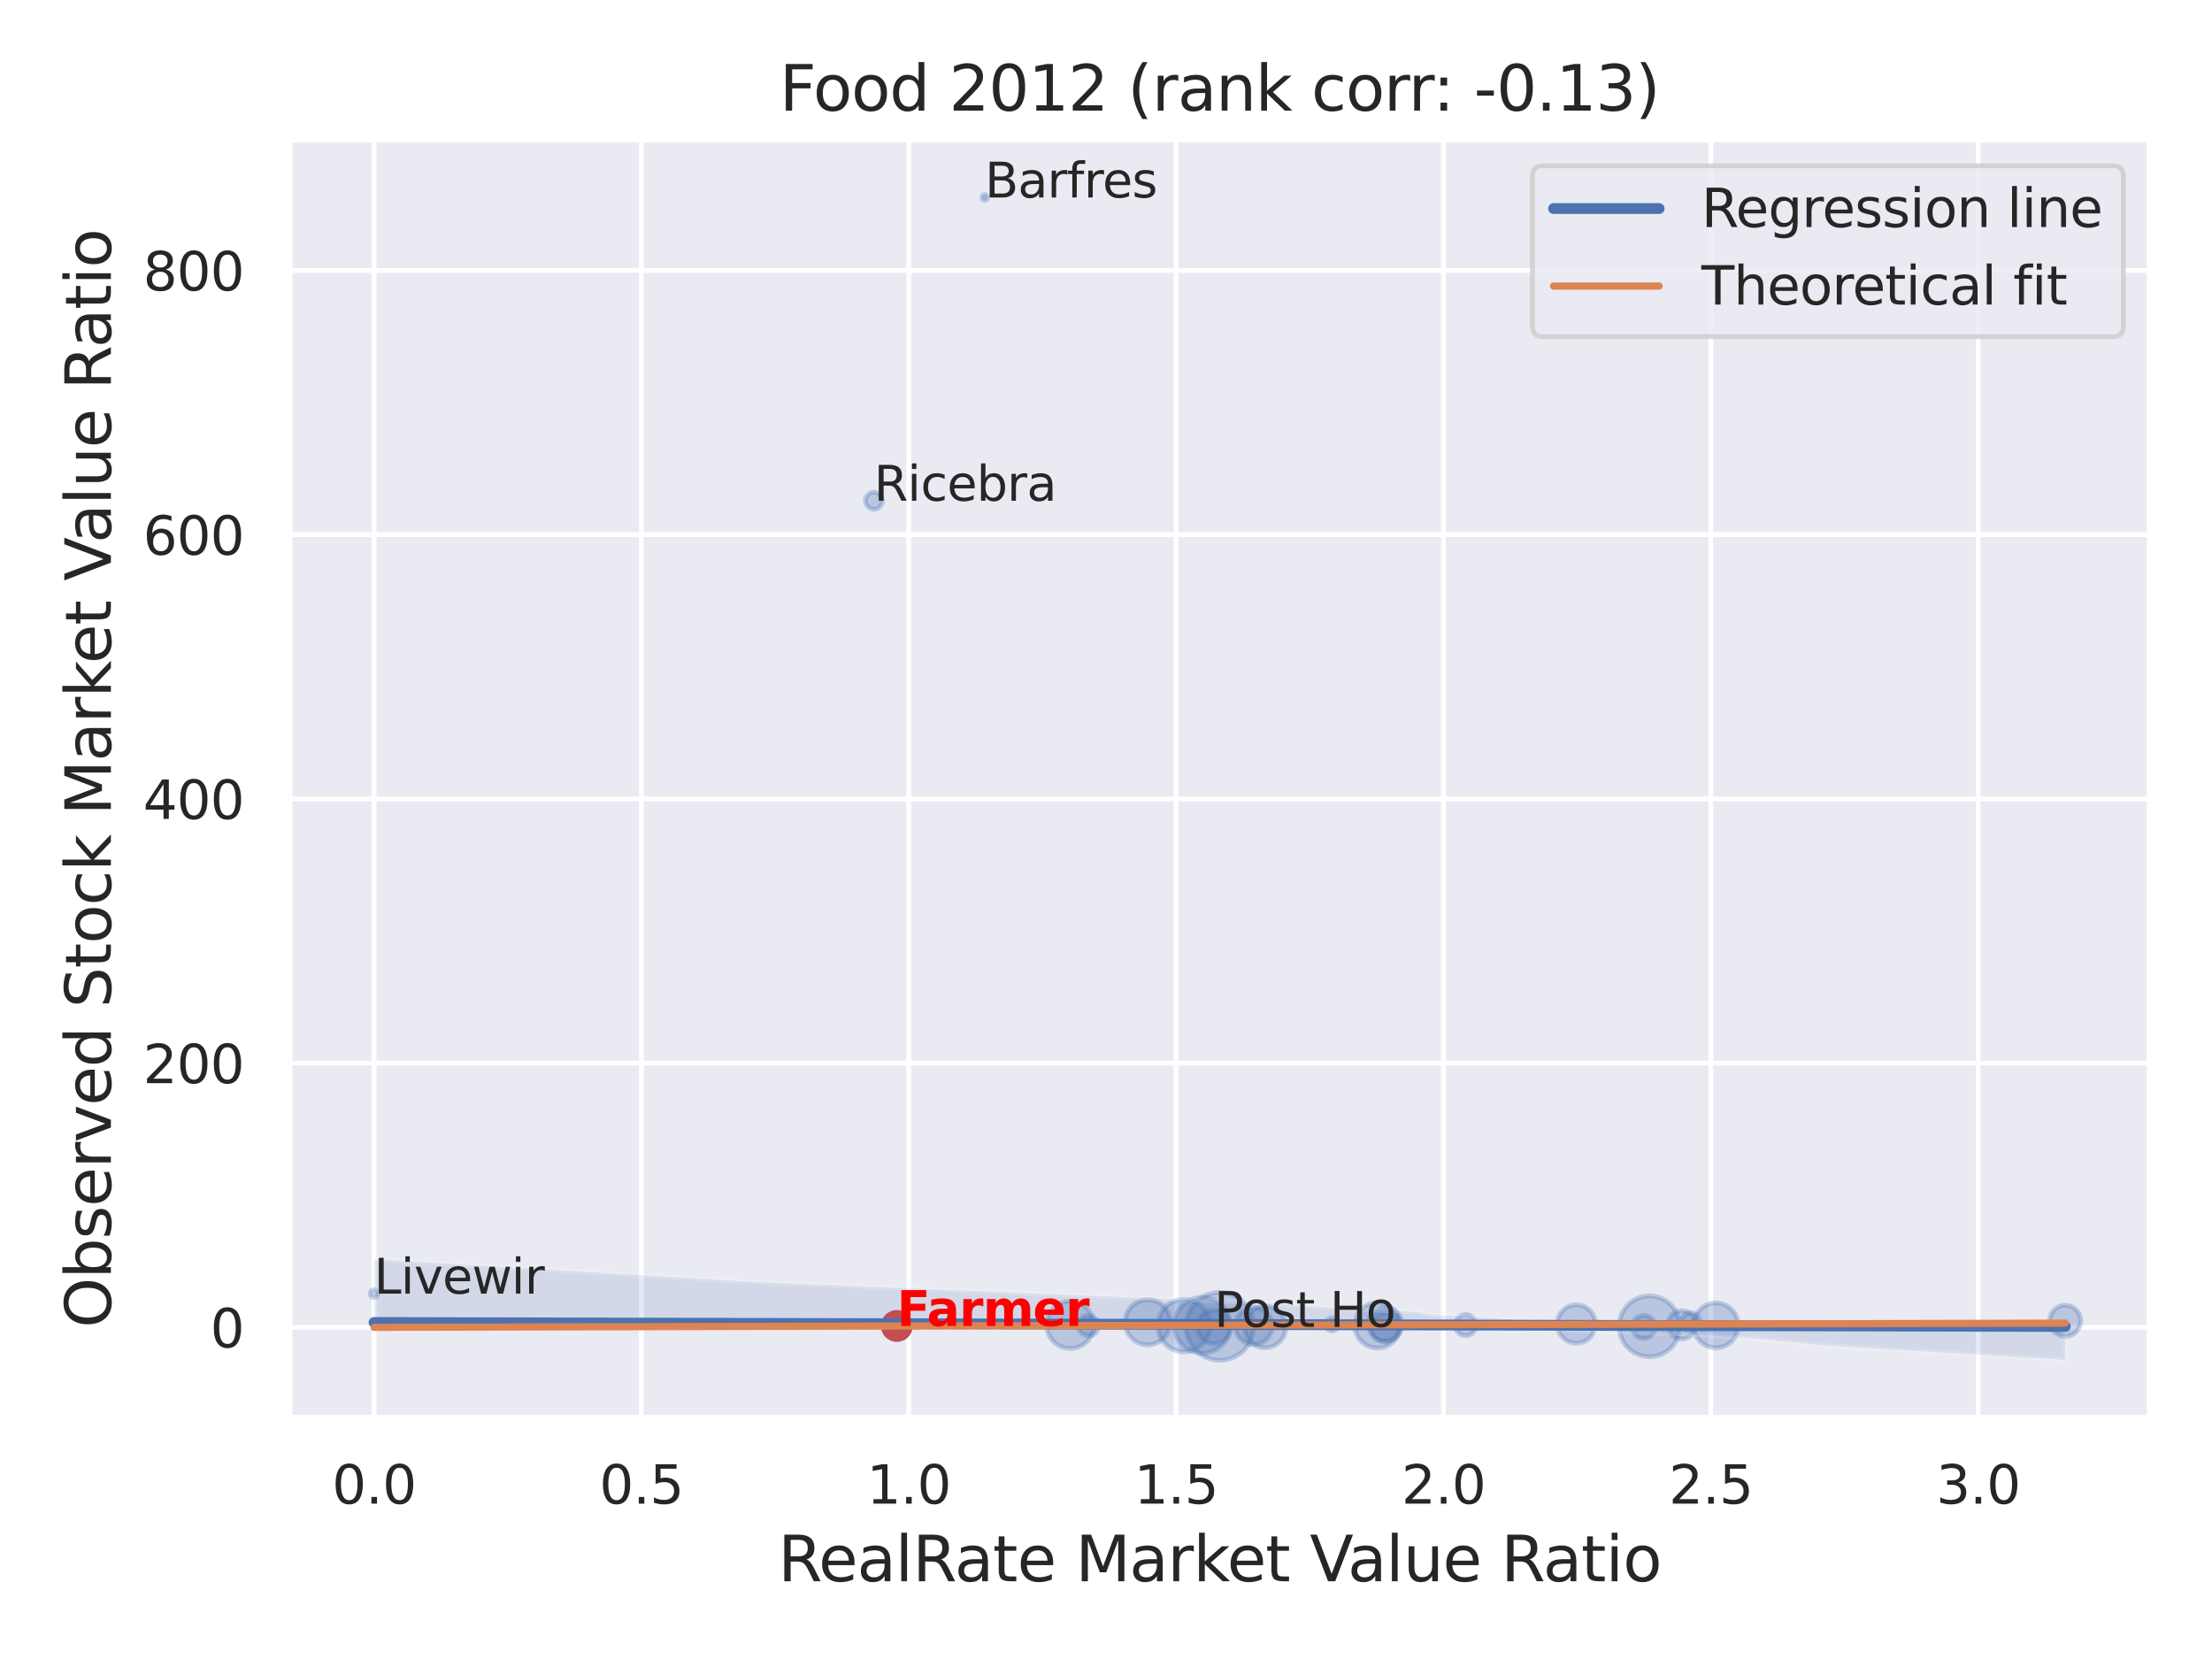 <?xml version="1.0" encoding="utf-8" standalone="no"?>
<!DOCTYPE svg PUBLIC "-//W3C//DTD SVG 1.1//EN"
  "http://www.w3.org/Graphics/SVG/1.1/DTD/svg11.dtd">
<svg xmlns:xlink="http://www.w3.org/1999/xlink" width="460.8pt" height="345.6pt" viewBox="0 0 460.8 345.6" xmlns="http://www.w3.org/2000/svg" version="1.1">
 <defs>
  <style type="text/css">*{stroke-linejoin: round; stroke-linecap: butt}</style>
 </defs>
 <g id="figure_1">
  <g id="patch_1">
   <path d="M 0 345.6 
L 460.8 345.6 
L 460.8 0 
L 0 0 
z
" style="fill: #ffffff"/>
  </g>
  <g id="axes_1">
   <g id="patch_2">
    <path d="M 60.3 295.38 
L 447.84 295.38 
L 447.84 29.04 
L 60.3 29.04 
z
" style="fill: #eaeaf2"/>
   </g>
   <g id="matplotlib.axis_1">
    <g id="xtick_1">
     <g id="line2d_1">
      <path d="M 77.915 295.38 
L 77.915 29.04 
" clip-path="url(#p5cb27daf08)" style="fill: none; stroke: #ffffff; stroke-linecap: round"/>
     </g>
     <g id="text_1">
      <!-- 0.0 -->
      <g style="fill: #262626" transform="translate(69.169 313.238) scale(0.11 -0.11)">
       <defs>
        <path id="DejaVuSans-30" d="M 2034 4250 
Q 1547 4250 1301 3770 
Q 1056 3291 1056 2328 
Q 1056 1369 1301 889 
Q 1547 409 2034 409 
Q 2525 409 2770 889 
Q 3016 1369 3016 2328 
Q 3016 3291 2770 3770 
Q 2525 4250 2034 4250 
z
M 2034 4750 
Q 2819 4750 3233 4129 
Q 3647 3509 3647 2328 
Q 3647 1150 3233 529 
Q 2819 -91 2034 -91 
Q 1250 -91 836 529 
Q 422 1150 422 2328 
Q 422 3509 836 4129 
Q 1250 4750 2034 4750 
z
" transform="scale(0.016)"/>
        <path id="DejaVuSans-2e" d="M 684 794 
L 1344 794 
L 1344 0 
L 684 0 
L 684 794 
z
" transform="scale(0.016)"/>
       </defs>
       <use xlink:href="#DejaVuSans-30"/>
       <use xlink:href="#DejaVuSans-2e" x="63.623"/>
       <use xlink:href="#DejaVuSans-30" x="95.41"/>
      </g>
     </g>
    </g>
    <g id="xtick_2">
     <g id="line2d_2">
      <path d="M 133.611 295.38 
L 133.611 29.04 
" clip-path="url(#p5cb27daf08)" style="fill: none; stroke: #ffffff; stroke-linecap: round"/>
     </g>
     <g id="text_2">
      <!-- 0.5 -->
      <g style="fill: #262626" transform="translate(124.865 313.238) scale(0.11 -0.11)">
       <defs>
        <path id="DejaVuSans-35" d="M 691 4666 
L 3169 4666 
L 3169 4134 
L 1269 4134 
L 1269 2991 
Q 1406 3038 1543 3061 
Q 1681 3084 1819 3084 
Q 2600 3084 3056 2656 
Q 3513 2228 3513 1497 
Q 3513 744 3044 326 
Q 2575 -91 1722 -91 
Q 1428 -91 1123 -41 
Q 819 9 494 109 
L 494 744 
Q 775 591 1075 516 
Q 1375 441 1709 441 
Q 2250 441 2565 725 
Q 2881 1009 2881 1497 
Q 2881 1984 2565 2268 
Q 2250 2553 1709 2553 
Q 1456 2553 1204 2497 
Q 953 2441 691 2322 
L 691 4666 
z
" transform="scale(0.016)"/>
       </defs>
       <use xlink:href="#DejaVuSans-30"/>
       <use xlink:href="#DejaVuSans-2e" x="63.623"/>
       <use xlink:href="#DejaVuSans-35" x="95.41"/>
      </g>
     </g>
    </g>
    <g id="xtick_3">
     <g id="line2d_3">
      <path d="M 189.307 295.38 
L 189.307 29.04 
" clip-path="url(#p5cb27daf08)" style="fill: none; stroke: #ffffff; stroke-linecap: round"/>
     </g>
     <g id="text_3">
      <!-- 1.0 -->
      <g style="fill: #262626" transform="translate(180.561 313.238) scale(0.11 -0.11)">
       <defs>
        <path id="DejaVuSans-31" d="M 794 531 
L 1825 531 
L 1825 4091 
L 703 3866 
L 703 4441 
L 1819 4666 
L 2450 4666 
L 2450 531 
L 3481 531 
L 3481 0 
L 794 0 
L 794 531 
z
" transform="scale(0.016)"/>
       </defs>
       <use xlink:href="#DejaVuSans-31"/>
       <use xlink:href="#DejaVuSans-2e" x="63.623"/>
       <use xlink:href="#DejaVuSans-30" x="95.41"/>
      </g>
     </g>
    </g>
    <g id="xtick_4">
     <g id="line2d_4">
      <path d="M 245.003 295.38 
L 245.003 29.04 
" clip-path="url(#p5cb27daf08)" style="fill: none; stroke: #ffffff; stroke-linecap: round"/>
     </g>
     <g id="text_4">
      <!-- 1.5 -->
      <g style="fill: #262626" transform="translate(236.257 313.238) scale(0.11 -0.11)">
       <use xlink:href="#DejaVuSans-31"/>
       <use xlink:href="#DejaVuSans-2e" x="63.623"/>
       <use xlink:href="#DejaVuSans-35" x="95.41"/>
      </g>
     </g>
    </g>
    <g id="xtick_5">
     <g id="line2d_5">
      <path d="M 300.699 295.38 
L 300.699 29.04 
" clip-path="url(#p5cb27daf08)" style="fill: none; stroke: #ffffff; stroke-linecap: round"/>
     </g>
     <g id="text_5">
      <!-- 2.0 -->
      <g style="fill: #262626" transform="translate(291.953 313.238) scale(0.11 -0.11)">
       <defs>
        <path id="DejaVuSans-32" d="M 1228 531 
L 3431 531 
L 3431 0 
L 469 0 
L 469 531 
Q 828 903 1448 1529 
Q 2069 2156 2228 2338 
Q 2531 2678 2651 2914 
Q 2772 3150 2772 3378 
Q 2772 3750 2511 3984 
Q 2250 4219 1831 4219 
Q 1534 4219 1204 4116 
Q 875 4013 500 3803 
L 500 4441 
Q 881 4594 1212 4672 
Q 1544 4750 1819 4750 
Q 2544 4750 2975 4387 
Q 3406 4025 3406 3419 
Q 3406 3131 3298 2873 
Q 3191 2616 2906 2266 
Q 2828 2175 2409 1742 
Q 1991 1309 1228 531 
z
" transform="scale(0.016)"/>
       </defs>
       <use xlink:href="#DejaVuSans-32"/>
       <use xlink:href="#DejaVuSans-2e" x="63.623"/>
       <use xlink:href="#DejaVuSans-30" x="95.41"/>
      </g>
     </g>
    </g>
    <g id="xtick_6">
     <g id="line2d_6">
      <path d="M 356.395 295.38 
L 356.395 29.04 
" clip-path="url(#p5cb27daf08)" style="fill: none; stroke: #ffffff; stroke-linecap: round"/>
     </g>
     <g id="text_6">
      <!-- 2.5 -->
      <g style="fill: #262626" transform="translate(347.649 313.238) scale(0.11 -0.11)">
       <use xlink:href="#DejaVuSans-32"/>
       <use xlink:href="#DejaVuSans-2e" x="63.623"/>
       <use xlink:href="#DejaVuSans-35" x="95.41"/>
      </g>
     </g>
    </g>
    <g id="xtick_7">
     <g id="line2d_7">
      <path d="M 412.091 295.38 
L 412.091 29.04 
" clip-path="url(#p5cb27daf08)" style="fill: none; stroke: #ffffff; stroke-linecap: round"/>
     </g>
     <g id="text_7">
      <!-- 3.0 -->
      <g style="fill: #262626" transform="translate(403.345 313.238) scale(0.11 -0.11)">
       <defs>
        <path id="DejaVuSans-33" d="M 2597 2516 
Q 3050 2419 3304 2112 
Q 3559 1806 3559 1356 
Q 3559 666 3084 287 
Q 2609 -91 1734 -91 
Q 1441 -91 1130 -33 
Q 819 25 488 141 
L 488 750 
Q 750 597 1062 519 
Q 1375 441 1716 441 
Q 2309 441 2620 675 
Q 2931 909 2931 1356 
Q 2931 1769 2642 2001 
Q 2353 2234 1838 2234 
L 1294 2234 
L 1294 2753 
L 1863 2753 
Q 2328 2753 2575 2939 
Q 2822 3125 2822 3475 
Q 2822 3834 2567 4026 
Q 2313 4219 1838 4219 
Q 1578 4219 1281 4162 
Q 984 4106 628 3988 
L 628 4550 
Q 988 4650 1302 4700 
Q 1616 4750 1894 4750 
Q 2613 4750 3031 4423 
Q 3450 4097 3450 3541 
Q 3450 3153 3228 2886 
Q 3006 2619 2597 2516 
z
" transform="scale(0.016)"/>
       </defs>
       <use xlink:href="#DejaVuSans-33"/>
       <use xlink:href="#DejaVuSans-2e" x="63.623"/>
       <use xlink:href="#DejaVuSans-30" x="95.41"/>
      </g>
     </g>
    </g>
    <g id="text_8">
     <!-- RealRate Market Value Ratio -->
     <g style="fill: #262626" transform="translate(162.084 329.404) scale(0.13 -0.13)">
      <defs>
       <path id="DejaVuSans-52" d="M 2841 2188 
Q 3044 2119 3236 1894 
Q 3428 1669 3622 1275 
L 4263 0 
L 3584 0 
L 2988 1197 
Q 2756 1666 2539 1819 
Q 2322 1972 1947 1972 
L 1259 1972 
L 1259 0 
L 628 0 
L 628 4666 
L 2053 4666 
Q 2853 4666 3247 4331 
Q 3641 3997 3641 3322 
Q 3641 2881 3436 2590 
Q 3231 2300 2841 2188 
z
M 1259 4147 
L 1259 2491 
L 2053 2491 
Q 2509 2491 2742 2702 
Q 2975 2913 2975 3322 
Q 2975 3731 2742 3939 
Q 2509 4147 2053 4147 
L 1259 4147 
z
" transform="scale(0.016)"/>
       <path id="DejaVuSans-65" d="M 3597 1894 
L 3597 1613 
L 953 1613 
Q 991 1019 1311 708 
Q 1631 397 2203 397 
Q 2534 397 2845 478 
Q 3156 559 3463 722 
L 3463 178 
Q 3153 47 2828 -22 
Q 2503 -91 2169 -91 
Q 1331 -91 842 396 
Q 353 884 353 1716 
Q 353 2575 817 3079 
Q 1281 3584 2069 3584 
Q 2775 3584 3186 3129 
Q 3597 2675 3597 1894 
z
M 3022 2063 
Q 3016 2534 2758 2815 
Q 2500 3097 2075 3097 
Q 1594 3097 1305 2825 
Q 1016 2553 972 2059 
L 3022 2063 
z
" transform="scale(0.016)"/>
       <path id="DejaVuSans-61" d="M 2194 1759 
Q 1497 1759 1228 1600 
Q 959 1441 959 1056 
Q 959 750 1161 570 
Q 1363 391 1709 391 
Q 2188 391 2477 730 
Q 2766 1069 2766 1631 
L 2766 1759 
L 2194 1759 
z
M 3341 1997 
L 3341 0 
L 2766 0 
L 2766 531 
Q 2569 213 2275 61 
Q 1981 -91 1556 -91 
Q 1019 -91 701 211 
Q 384 513 384 1019 
Q 384 1609 779 1909 
Q 1175 2209 1959 2209 
L 2766 2209 
L 2766 2266 
Q 2766 2663 2505 2880 
Q 2244 3097 1772 3097 
Q 1472 3097 1187 3025 
Q 903 2953 641 2809 
L 641 3341 
Q 956 3463 1253 3523 
Q 1550 3584 1831 3584 
Q 2591 3584 2966 3190 
Q 3341 2797 3341 1997 
z
" transform="scale(0.016)"/>
       <path id="DejaVuSans-6c" d="M 603 4863 
L 1178 4863 
L 1178 0 
L 603 0 
L 603 4863 
z
" transform="scale(0.016)"/>
       <path id="DejaVuSans-74" d="M 1172 4494 
L 1172 3500 
L 2356 3500 
L 2356 3053 
L 1172 3053 
L 1172 1153 
Q 1172 725 1289 603 
Q 1406 481 1766 481 
L 2356 481 
L 2356 0 
L 1766 0 
Q 1100 0 847 248 
Q 594 497 594 1153 
L 594 3053 
L 172 3053 
L 172 3500 
L 594 3500 
L 594 4494 
L 1172 4494 
z
" transform="scale(0.016)"/>
       <path id="DejaVuSans-20" transform="scale(0.016)"/>
       <path id="DejaVuSans-4d" d="M 628 4666 
L 1569 4666 
L 2759 1491 
L 3956 4666 
L 4897 4666 
L 4897 0 
L 4281 0 
L 4281 4097 
L 3078 897 
L 2444 897 
L 1241 4097 
L 1241 0 
L 628 0 
L 628 4666 
z
" transform="scale(0.016)"/>
       <path id="DejaVuSans-72" d="M 2631 2963 
Q 2534 3019 2420 3045 
Q 2306 3072 2169 3072 
Q 1681 3072 1420 2755 
Q 1159 2438 1159 1844 
L 1159 0 
L 581 0 
L 581 3500 
L 1159 3500 
L 1159 2956 
Q 1341 3275 1631 3429 
Q 1922 3584 2338 3584 
Q 2397 3584 2469 3576 
Q 2541 3569 2628 3553 
L 2631 2963 
z
" transform="scale(0.016)"/>
       <path id="DejaVuSans-6b" d="M 581 4863 
L 1159 4863 
L 1159 1991 
L 2875 3500 
L 3609 3500 
L 1753 1863 
L 3688 0 
L 2938 0 
L 1159 1709 
L 1159 0 
L 581 0 
L 581 4863 
z
" transform="scale(0.016)"/>
       <path id="DejaVuSans-56" d="M 1831 0 
L 50 4666 
L 709 4666 
L 2188 738 
L 3669 4666 
L 4325 4666 
L 2547 0 
L 1831 0 
z
" transform="scale(0.016)"/>
       <path id="DejaVuSans-75" d="M 544 1381 
L 544 3500 
L 1119 3500 
L 1119 1403 
Q 1119 906 1312 657 
Q 1506 409 1894 409 
Q 2359 409 2629 706 
Q 2900 1003 2900 1516 
L 2900 3500 
L 3475 3500 
L 3475 0 
L 2900 0 
L 2900 538 
Q 2691 219 2414 64 
Q 2138 -91 1772 -91 
Q 1169 -91 856 284 
Q 544 659 544 1381 
z
M 1991 3584 
L 1991 3584 
z
" transform="scale(0.016)"/>
       <path id="DejaVuSans-69" d="M 603 3500 
L 1178 3500 
L 1178 0 
L 603 0 
L 603 3500 
z
M 603 4863 
L 1178 4863 
L 1178 4134 
L 603 4134 
L 603 4863 
z
" transform="scale(0.016)"/>
       <path id="DejaVuSans-6f" d="M 1959 3097 
Q 1497 3097 1228 2736 
Q 959 2375 959 1747 
Q 959 1119 1226 758 
Q 1494 397 1959 397 
Q 2419 397 2687 759 
Q 2956 1122 2956 1747 
Q 2956 2369 2687 2733 
Q 2419 3097 1959 3097 
z
M 1959 3584 
Q 2709 3584 3137 3096 
Q 3566 2609 3566 1747 
Q 3566 888 3137 398 
Q 2709 -91 1959 -91 
Q 1206 -91 779 398 
Q 353 888 353 1747 
Q 353 2609 779 3096 
Q 1206 3584 1959 3584 
z
" transform="scale(0.016)"/>
      </defs>
      <use xlink:href="#DejaVuSans-52"/>
      <use xlink:href="#DejaVuSans-65" x="64.982"/>
      <use xlink:href="#DejaVuSans-61" x="126.506"/>
      <use xlink:href="#DejaVuSans-6c" x="187.785"/>
      <use xlink:href="#DejaVuSans-52" x="215.568"/>
      <use xlink:href="#DejaVuSans-61" x="282.801"/>
      <use xlink:href="#DejaVuSans-74" x="344.08"/>
      <use xlink:href="#DejaVuSans-65" x="383.289"/>
      <use xlink:href="#DejaVuSans-20" x="444.812"/>
      <use xlink:href="#DejaVuSans-4d" x="476.6"/>
      <use xlink:href="#DejaVuSans-61" x="562.879"/>
      <use xlink:href="#DejaVuSans-72" x="624.158"/>
      <use xlink:href="#DejaVuSans-6b" x="665.271"/>
      <use xlink:href="#DejaVuSans-65" x="719.557"/>
      <use xlink:href="#DejaVuSans-74" x="781.08"/>
      <use xlink:href="#DejaVuSans-20" x="820.289"/>
      <use xlink:href="#DejaVuSans-56" x="852.076"/>
      <use xlink:href="#DejaVuSans-61" x="912.734"/>
      <use xlink:href="#DejaVuSans-6c" x="974.014"/>
      <use xlink:href="#DejaVuSans-75" x="1001.797"/>
      <use xlink:href="#DejaVuSans-65" x="1065.176"/>
      <use xlink:href="#DejaVuSans-20" x="1126.699"/>
      <use xlink:href="#DejaVuSans-52" x="1158.486"/>
      <use xlink:href="#DejaVuSans-61" x="1225.719"/>
      <use xlink:href="#DejaVuSans-74" x="1286.998"/>
      <use xlink:href="#DejaVuSans-69" x="1326.207"/>
      <use xlink:href="#DejaVuSans-6f" x="1353.99"/>
     </g>
    </g>
   </g>
   <g id="matplotlib.axis_2">
    <g id="ytick_1">
     <g id="line2d_8">
      <path d="M 60.3 276.508 
L 447.84 276.508 
" clip-path="url(#p5cb27daf08)" style="fill: none; stroke: #ffffff; stroke-linecap: round"/>
     </g>
     <g id="text_9">
      <!-- 0 -->
      <g style="fill: #262626" transform="translate(43.801 280.687) scale(0.11 -0.11)">
       <use xlink:href="#DejaVuSans-30"/>
      </g>
     </g>
    </g>
    <g id="ytick_2">
     <g id="line2d_9">
      <path d="M 60.3 221.465 
L 447.84 221.465 
" clip-path="url(#p5cb27daf08)" style="fill: none; stroke: #ffffff; stroke-linecap: round"/>
     </g>
     <g id="text_10">
      <!-- 200 -->
      <g style="fill: #262626" transform="translate(29.804 225.644) scale(0.11 -0.11)">
       <use xlink:href="#DejaVuSans-32"/>
       <use xlink:href="#DejaVuSans-30" x="63.623"/>
       <use xlink:href="#DejaVuSans-30" x="127.246"/>
      </g>
     </g>
    </g>
    <g id="ytick_3">
     <g id="line2d_10">
      <path d="M 60.3 166.421 
L 447.84 166.421 
" clip-path="url(#p5cb27daf08)" style="fill: none; stroke: #ffffff; stroke-linecap: round"/>
     </g>
     <g id="text_11">
      <!-- 400 -->
      <g style="fill: #262626" transform="translate(29.804 170.6) scale(0.11 -0.11)">
       <defs>
        <path id="DejaVuSans-34" d="M 2419 4116 
L 825 1625 
L 2419 1625 
L 2419 4116 
z
M 2253 4666 
L 3047 4666 
L 3047 1625 
L 3713 1625 
L 3713 1100 
L 3047 1100 
L 3047 0 
L 2419 0 
L 2419 1100 
L 313 1100 
L 313 1709 
L 2253 4666 
z
" transform="scale(0.016)"/>
       </defs>
       <use xlink:href="#DejaVuSans-34"/>
       <use xlink:href="#DejaVuSans-30" x="63.623"/>
       <use xlink:href="#DejaVuSans-30" x="127.246"/>
      </g>
     </g>
    </g>
    <g id="ytick_4">
     <g id="line2d_11">
      <path d="M 60.3 111.378 
L 447.84 111.378 
" clip-path="url(#p5cb27daf08)" style="fill: none; stroke: #ffffff; stroke-linecap: round"/>
     </g>
     <g id="text_12">
      <!-- 600 -->
      <g style="fill: #262626" transform="translate(29.804 115.557) scale(0.11 -0.11)">
       <defs>
        <path id="DejaVuSans-36" d="M 2113 2584 
Q 1688 2584 1439 2293 
Q 1191 2003 1191 1497 
Q 1191 994 1439 701 
Q 1688 409 2113 409 
Q 2538 409 2786 701 
Q 3034 994 3034 1497 
Q 3034 2003 2786 2293 
Q 2538 2584 2113 2584 
z
M 3366 4563 
L 3366 3988 
Q 3128 4100 2886 4159 
Q 2644 4219 2406 4219 
Q 1781 4219 1451 3797 
Q 1122 3375 1075 2522 
Q 1259 2794 1537 2939 
Q 1816 3084 2150 3084 
Q 2853 3084 3261 2657 
Q 3669 2231 3669 1497 
Q 3669 778 3244 343 
Q 2819 -91 2113 -91 
Q 1303 -91 875 529 
Q 447 1150 447 2328 
Q 447 3434 972 4092 
Q 1497 4750 2381 4750 
Q 2619 4750 2861 4703 
Q 3103 4656 3366 4563 
z
" transform="scale(0.016)"/>
       </defs>
       <use xlink:href="#DejaVuSans-36"/>
       <use xlink:href="#DejaVuSans-30" x="63.623"/>
       <use xlink:href="#DejaVuSans-30" x="127.246"/>
      </g>
     </g>
    </g>
    <g id="ytick_5">
     <g id="line2d_12">
      <path d="M 60.3 56.335 
L 447.84 56.335 
" clip-path="url(#p5cb27daf08)" style="fill: none; stroke: #ffffff; stroke-linecap: round"/>
     </g>
     <g id="text_13">
      <!-- 800 -->
      <g style="fill: #262626" transform="translate(29.804 60.514) scale(0.11 -0.11)">
       <defs>
        <path id="DejaVuSans-38" d="M 2034 2216 
Q 1584 2216 1326 1975 
Q 1069 1734 1069 1313 
Q 1069 891 1326 650 
Q 1584 409 2034 409 
Q 2484 409 2743 651 
Q 3003 894 3003 1313 
Q 3003 1734 2745 1975 
Q 2488 2216 2034 2216 
z
M 1403 2484 
Q 997 2584 770 2862 
Q 544 3141 544 3541 
Q 544 4100 942 4425 
Q 1341 4750 2034 4750 
Q 2731 4750 3128 4425 
Q 3525 4100 3525 3541 
Q 3525 3141 3298 2862 
Q 3072 2584 2669 2484 
Q 3125 2378 3379 2068 
Q 3634 1759 3634 1313 
Q 3634 634 3220 271 
Q 2806 -91 2034 -91 
Q 1263 -91 848 271 
Q 434 634 434 1313 
Q 434 1759 690 2068 
Q 947 2378 1403 2484 
z
M 1172 3481 
Q 1172 3119 1398 2916 
Q 1625 2713 2034 2713 
Q 2441 2713 2670 2916 
Q 2900 3119 2900 3481 
Q 2900 3844 2670 4047 
Q 2441 4250 2034 4250 
Q 1625 4250 1398 4047 
Q 1172 3844 1172 3481 
z
" transform="scale(0.016)"/>
       </defs>
       <use xlink:href="#DejaVuSans-38"/>
       <use xlink:href="#DejaVuSans-30" x="63.623"/>
       <use xlink:href="#DejaVuSans-30" x="127.246"/>
      </g>
     </g>
    </g>
    <g id="text_14">
     <!-- Observed Stock Market Value Ratio -->
     <g style="fill: #262626" transform="translate(23.1 276.612) rotate(-90) scale(0.13 -0.13)">
      <defs>
       <path id="DejaVuSans-4f" d="M 2522 4238 
Q 1834 4238 1429 3725 
Q 1025 3213 1025 2328 
Q 1025 1447 1429 934 
Q 1834 422 2522 422 
Q 3209 422 3611 934 
Q 4013 1447 4013 2328 
Q 4013 3213 3611 3725 
Q 3209 4238 2522 4238 
z
M 2522 4750 
Q 3503 4750 4090 4092 
Q 4678 3434 4678 2328 
Q 4678 1225 4090 567 
Q 3503 -91 2522 -91 
Q 1538 -91 948 565 
Q 359 1222 359 2328 
Q 359 3434 948 4092 
Q 1538 4750 2522 4750 
z
" transform="scale(0.016)"/>
       <path id="DejaVuSans-62" d="M 3116 1747 
Q 3116 2381 2855 2742 
Q 2594 3103 2138 3103 
Q 1681 3103 1420 2742 
Q 1159 2381 1159 1747 
Q 1159 1113 1420 752 
Q 1681 391 2138 391 
Q 2594 391 2855 752 
Q 3116 1113 3116 1747 
z
M 1159 2969 
Q 1341 3281 1617 3432 
Q 1894 3584 2278 3584 
Q 2916 3584 3314 3078 
Q 3713 2572 3713 1747 
Q 3713 922 3314 415 
Q 2916 -91 2278 -91 
Q 1894 -91 1617 61 
Q 1341 213 1159 525 
L 1159 0 
L 581 0 
L 581 4863 
L 1159 4863 
L 1159 2969 
z
" transform="scale(0.016)"/>
       <path id="DejaVuSans-73" d="M 2834 3397 
L 2834 2853 
Q 2591 2978 2328 3040 
Q 2066 3103 1784 3103 
Q 1356 3103 1142 2972 
Q 928 2841 928 2578 
Q 928 2378 1081 2264 
Q 1234 2150 1697 2047 
L 1894 2003 
Q 2506 1872 2764 1633 
Q 3022 1394 3022 966 
Q 3022 478 2636 193 
Q 2250 -91 1575 -91 
Q 1294 -91 989 -36 
Q 684 19 347 128 
L 347 722 
Q 666 556 975 473 
Q 1284 391 1588 391 
Q 1994 391 2212 530 
Q 2431 669 2431 922 
Q 2431 1156 2273 1281 
Q 2116 1406 1581 1522 
L 1381 1569 
Q 847 1681 609 1914 
Q 372 2147 372 2553 
Q 372 3047 722 3315 
Q 1072 3584 1716 3584 
Q 2034 3584 2315 3537 
Q 2597 3491 2834 3397 
z
" transform="scale(0.016)"/>
       <path id="DejaVuSans-76" d="M 191 3500 
L 800 3500 
L 1894 563 
L 2988 3500 
L 3597 3500 
L 2284 0 
L 1503 0 
L 191 3500 
z
" transform="scale(0.016)"/>
       <path id="DejaVuSans-64" d="M 2906 2969 
L 2906 4863 
L 3481 4863 
L 3481 0 
L 2906 0 
L 2906 525 
Q 2725 213 2448 61 
Q 2172 -91 1784 -91 
Q 1150 -91 751 415 
Q 353 922 353 1747 
Q 353 2572 751 3078 
Q 1150 3584 1784 3584 
Q 2172 3584 2448 3432 
Q 2725 3281 2906 2969 
z
M 947 1747 
Q 947 1113 1208 752 
Q 1469 391 1925 391 
Q 2381 391 2643 752 
Q 2906 1113 2906 1747 
Q 2906 2381 2643 2742 
Q 2381 3103 1925 3103 
Q 1469 3103 1208 2742 
Q 947 2381 947 1747 
z
" transform="scale(0.016)"/>
       <path id="DejaVuSans-53" d="M 3425 4513 
L 3425 3897 
Q 3066 4069 2747 4153 
Q 2428 4238 2131 4238 
Q 1616 4238 1336 4038 
Q 1056 3838 1056 3469 
Q 1056 3159 1242 3001 
Q 1428 2844 1947 2747 
L 2328 2669 
Q 3034 2534 3370 2195 
Q 3706 1856 3706 1288 
Q 3706 609 3251 259 
Q 2797 -91 1919 -91 
Q 1588 -91 1214 -16 
Q 841 59 441 206 
L 441 856 
Q 825 641 1194 531 
Q 1563 422 1919 422 
Q 2459 422 2753 634 
Q 3047 847 3047 1241 
Q 3047 1584 2836 1778 
Q 2625 1972 2144 2069 
L 1759 2144 
Q 1053 2284 737 2584 
Q 422 2884 422 3419 
Q 422 4038 858 4394 
Q 1294 4750 2059 4750 
Q 2388 4750 2728 4690 
Q 3069 4631 3425 4513 
z
" transform="scale(0.016)"/>
       <path id="DejaVuSans-63" d="M 3122 3366 
L 3122 2828 
Q 2878 2963 2633 3030 
Q 2388 3097 2138 3097 
Q 1578 3097 1268 2742 
Q 959 2388 959 1747 
Q 959 1106 1268 751 
Q 1578 397 2138 397 
Q 2388 397 2633 464 
Q 2878 531 3122 666 
L 3122 134 
Q 2881 22 2623 -34 
Q 2366 -91 2075 -91 
Q 1284 -91 818 406 
Q 353 903 353 1747 
Q 353 2603 823 3093 
Q 1294 3584 2113 3584 
Q 2378 3584 2631 3529 
Q 2884 3475 3122 3366 
z
" transform="scale(0.016)"/>
      </defs>
      <use xlink:href="#DejaVuSans-4f"/>
      <use xlink:href="#DejaVuSans-62" x="78.711"/>
      <use xlink:href="#DejaVuSans-73" x="142.188"/>
      <use xlink:href="#DejaVuSans-65" x="194.287"/>
      <use xlink:href="#DejaVuSans-72" x="255.811"/>
      <use xlink:href="#DejaVuSans-76" x="296.924"/>
      <use xlink:href="#DejaVuSans-65" x="356.104"/>
      <use xlink:href="#DejaVuSans-64" x="417.627"/>
      <use xlink:href="#DejaVuSans-20" x="481.104"/>
      <use xlink:href="#DejaVuSans-53" x="512.891"/>
      <use xlink:href="#DejaVuSans-74" x="576.367"/>
      <use xlink:href="#DejaVuSans-6f" x="615.576"/>
      <use xlink:href="#DejaVuSans-63" x="676.758"/>
      <use xlink:href="#DejaVuSans-6b" x="731.738"/>
      <use xlink:href="#DejaVuSans-20" x="789.648"/>
      <use xlink:href="#DejaVuSans-4d" x="821.436"/>
      <use xlink:href="#DejaVuSans-61" x="907.715"/>
      <use xlink:href="#DejaVuSans-72" x="968.994"/>
      <use xlink:href="#DejaVuSans-6b" x="1010.107"/>
      <use xlink:href="#DejaVuSans-65" x="1064.393"/>
      <use xlink:href="#DejaVuSans-74" x="1125.916"/>
      <use xlink:href="#DejaVuSans-20" x="1165.125"/>
      <use xlink:href="#DejaVuSans-56" x="1196.912"/>
      <use xlink:href="#DejaVuSans-61" x="1257.57"/>
      <use xlink:href="#DejaVuSans-6c" x="1318.85"/>
      <use xlink:href="#DejaVuSans-75" x="1346.633"/>
      <use xlink:href="#DejaVuSans-65" x="1410.012"/>
      <use xlink:href="#DejaVuSans-20" x="1471.535"/>
      <use xlink:href="#DejaVuSans-52" x="1503.322"/>
      <use xlink:href="#DejaVuSans-61" x="1570.555"/>
      <use xlink:href="#DejaVuSans-74" x="1631.834"/>
      <use xlink:href="#DejaVuSans-69" x="1671.043"/>
      <use xlink:href="#DejaVuSans-6f" x="1698.826"/>
     </g>
    </g>
   </g>
   <g id="PathCollection_1">
    <path d="M 226.735 278.292 
C 227.298 278.292 227.837 278.069 228.235 277.671 
C 228.632 277.273 228.856 276.734 228.856 276.172 
C 228.856 275.609 228.632 275.07 228.235 274.673 
C 227.837 274.275 227.298 274.052 226.735 274.052 
C 226.173 274.052 225.634 274.275 225.236 274.673 
C 224.839 275.07 224.615 275.609 224.615 276.172 
C 224.615 276.734 224.839 277.273 225.236 277.671 
C 225.634 278.069 226.173 278.292 226.735 278.292 
z
" clip-path="url(#p5cb27daf08)" style="fill: #4c72b0; fill-opacity: 0.3; stroke: #4c72b0; stroke-opacity: 0.3"/>
    <path d="M 222.953 280.912 
C 224.254 280.912 225.502 280.395 226.423 279.475 
C 227.343 278.555 227.86 277.307 227.86 276.005 
C 227.86 274.704 227.343 273.455 226.423 272.535 
C 225.502 271.615 224.254 271.098 222.953 271.098 
C 221.651 271.098 220.403 271.615 219.483 272.535 
C 218.562 273.455 218.045 274.704 218.045 276.005 
C 218.045 277.307 218.562 278.555 219.483 279.475 
C 220.403 280.395 221.651 280.912 222.953 280.912 
z
" clip-path="url(#p5cb27daf08)" style="fill: #4c72b0; fill-opacity: 0.3; stroke: #4c72b0; stroke-opacity: 0.3"/>
    <path d="M 246.669 281.61 
C 248.119 281.61 249.509 281.034 250.534 280.009 
C 251.56 278.984 252.136 277.593 252.136 276.144 
C 252.136 274.694 251.56 273.303 250.534 272.278 
C 249.509 271.253 248.119 270.677 246.669 270.677 
C 245.219 270.677 243.829 271.253 242.804 272.278 
C 241.779 273.303 241.203 274.694 241.203 276.144 
C 241.203 277.593 241.779 278.984 242.804 280.009 
C 243.829 281.034 245.219 281.61 246.669 281.61 
z
" clip-path="url(#p5cb27daf08)" style="fill: #4c72b0; fill-opacity: 0.3; stroke: #4c72b0; stroke-opacity: 0.3"/>
    <path d="M 186.825 279.029 
C 187.571 279.029 188.286 278.732 188.814 278.205 
C 189.341 277.678 189.637 276.963 189.637 276.217 
C 189.637 275.471 189.341 274.756 188.814 274.229 
C 188.286 273.701 187.571 273.405 186.825 273.405 
C 186.08 273.405 185.365 273.701 184.837 274.229 
C 184.31 274.756 184.014 275.471 184.014 276.217 
C 184.014 276.963 184.31 277.678 184.837 278.205 
C 185.365 278.732 186.08 279.029 186.825 279.029 
z
" clip-path="url(#p5cb27daf08)" style="fill: #4c72b0; fill-opacity: 0.3; stroke: #4c72b0; stroke-opacity: 0.3"/>
    <path d="M 250.444 281.91 
C 251.989 281.91 253.472 281.296 254.564 280.203 
C 255.657 279.11 256.271 277.628 256.271 276.083 
C 256.271 274.537 255.657 273.055 254.564 271.962 
C 253.472 270.869 251.989 270.255 250.444 270.255 
C 248.898 270.255 247.416 270.869 246.323 271.962 
C 245.23 273.055 244.616 274.537 244.616 276.083 
C 244.616 277.628 245.23 279.11 246.323 280.203 
C 247.416 281.296 248.898 281.91 250.444 281.91 
z
" clip-path="url(#p5cb27daf08)" style="fill: #4c72b0; fill-opacity: 0.3; stroke: #4c72b0; stroke-opacity: 0.3"/>
    <path d="M 239.088 280.15 
C 240.337 280.15 241.535 279.654 242.418 278.771 
C 243.301 277.888 243.798 276.69 243.798 275.441 
C 243.798 274.192 243.301 272.994 242.418 272.111 
C 241.535 271.228 240.337 270.731 239.088 270.731 
C 237.839 270.731 236.641 271.228 235.758 272.111 
C 234.875 272.994 234.379 274.192 234.379 275.441 
C 234.379 276.69 234.875 277.888 235.758 278.771 
C 236.641 279.654 237.839 280.15 239.088 280.15 
z
" clip-path="url(#p5cb27daf08)" style="fill: #4c72b0; fill-opacity: 0.3; stroke: #4c72b0; stroke-opacity: 0.3"/>
    <path d="M 430.225 278.373 
C 431.081 278.373 431.903 278.033 432.509 277.427 
C 433.115 276.821 433.455 275.999 433.455 275.142 
C 433.455 274.285 433.115 273.464 432.509 272.858 
C 431.903 272.252 431.081 271.911 430.225 271.911 
C 429.368 271.911 428.546 272.252 427.94 272.858 
C 427.334 273.464 426.994 274.285 426.994 275.142 
C 426.994 275.999 427.334 276.821 427.94 277.427 
C 428.546 278.033 429.368 278.373 430.225 278.373 
z
" clip-path="url(#p5cb27daf08)" style="fill: #4c72b0; fill-opacity: 0.3; stroke: #4c72b0; stroke-opacity: 0.3"/>
    <path d="M 263.56 280.762 
C 264.706 280.762 265.805 280.307 266.615 279.497 
C 267.426 278.687 267.881 277.587 267.881 276.442 
C 267.881 275.296 267.426 274.197 266.615 273.386 
C 265.805 272.576 264.706 272.121 263.56 272.121 
C 262.414 272.121 261.315 272.576 260.505 273.386 
C 259.694 274.197 259.239 275.296 259.239 276.442 
C 259.239 277.587 259.694 278.687 260.505 279.497 
C 261.315 280.307 262.414 280.762 263.56 280.762 
z
" clip-path="url(#p5cb27daf08)" style="fill: #4c72b0; fill-opacity: 0.3; stroke: #4c72b0; stroke-opacity: 0.3"/>
    <path d="M 286.96 280.825 
C 288.211 280.825 289.412 280.328 290.297 279.443 
C 291.181 278.558 291.679 277.358 291.679 276.106 
C 291.679 274.855 291.181 273.655 290.297 272.77 
C 289.412 271.885 288.211 271.387 286.96 271.387 
C 285.708 271.387 284.508 271.885 283.623 272.77 
C 282.738 273.655 282.241 274.855 282.241 276.106 
C 282.241 277.358 282.738 278.558 283.623 279.443 
C 284.508 280.328 285.708 280.825 286.96 280.825 
z
" clip-path="url(#p5cb27daf08)" style="fill: #4c72b0; fill-opacity: 0.3; stroke: #4c72b0; stroke-opacity: 0.3"/>
    <path d="M 350.361 278.928 
C 351.139 278.928 351.885 278.619 352.435 278.07 
C 352.985 277.52 353.293 276.774 353.293 275.996 
C 353.293 275.219 352.985 274.473 352.435 273.923 
C 351.885 273.373 351.139 273.064 350.361 273.064 
C 349.584 273.064 348.838 273.373 348.288 273.923 
C 347.738 274.473 347.429 275.219 347.429 275.996 
C 347.429 276.774 347.738 277.52 348.288 278.07 
C 348.838 278.619 349.584 278.928 350.361 278.928 
z
" clip-path="url(#p5cb27daf08)" style="fill: #4c72b0; fill-opacity: 0.3; stroke: #4c72b0; stroke-opacity: 0.3"/>
    <path d="M 343.621 282.625 
C 345.299 282.625 346.908 281.958 348.095 280.772 
C 349.282 279.585 349.948 277.975 349.948 276.297 
C 349.948 274.619 349.282 273.009 348.095 271.823 
C 346.908 270.636 345.299 269.969 343.621 269.969 
C 341.942 269.969 340.333 270.636 339.146 271.823 
C 337.959 273.009 337.293 274.619 337.293 276.297 
C 337.293 277.975 337.959 279.585 339.146 280.772 
C 340.333 281.958 341.942 282.625 343.621 282.625 
z
" clip-path="url(#p5cb27daf08)" style="fill: #4c72b0; fill-opacity: 0.3; stroke: #4c72b0; stroke-opacity: 0.3"/>
    <path d="M 277.491 277.259 
C 277.849 277.259 278.192 277.117 278.445 276.863 
C 278.699 276.61 278.841 276.267 278.841 275.909 
C 278.841 275.551 278.699 275.208 278.445 274.954 
C 278.192 274.701 277.849 274.559 277.491 274.559 
C 277.133 274.559 276.79 274.701 276.536 274.954 
C 276.283 275.208 276.141 275.551 276.141 275.909 
C 276.141 276.267 276.283 276.61 276.536 276.863 
C 276.79 277.117 277.133 277.259 277.491 277.259 
z
" clip-path="url(#p5cb27daf08)" style="fill: #4c72b0; fill-opacity: 0.3; stroke: #4c72b0; stroke-opacity: 0.3"/>
    <path d="M 352.198 277.302 
C 352.708 277.302 353.197 277.099 353.558 276.738 
C 353.919 276.378 354.122 275.888 354.122 275.378 
C 354.122 274.868 353.919 274.379 353.558 274.018 
C 353.197 273.657 352.708 273.455 352.198 273.455 
C 351.688 273.455 351.199 273.657 350.838 274.018 
C 350.477 274.379 350.275 274.868 350.275 275.378 
C 350.275 275.888 350.477 276.378 350.838 276.738 
C 351.199 277.099 351.688 277.302 352.198 277.302 
z
" clip-path="url(#p5cb27daf08)" style="fill: #4c72b0; fill-opacity: 0.3; stroke: #4c72b0; stroke-opacity: 0.3"/>
    <path d="M 288.542 279.422 
C 289.327 279.422 290.081 279.11 290.637 278.554 
C 291.193 277.998 291.505 277.245 291.505 276.459 
C 291.505 275.673 291.193 274.919 290.637 274.363 
C 290.081 273.808 289.327 273.496 288.542 273.496 
C 287.756 273.496 287.002 273.808 286.446 274.363 
C 285.89 274.919 285.578 275.673 285.578 276.459 
C 285.578 277.245 285.89 277.998 286.446 278.554 
C 287.002 279.11 287.756 279.422 288.542 279.422 
z
" clip-path="url(#p5cb27daf08)" style="fill: #4c72b0; fill-opacity: 0.3; stroke: #4c72b0; stroke-opacity: 0.3"/>
    <path d="M 288.594 279.449 
C 289.524 279.449 290.416 279.08 291.074 278.422 
C 291.731 277.764 292.101 276.872 292.101 275.942 
C 292.101 275.012 291.731 274.12 291.074 273.463 
C 290.416 272.805 289.524 272.436 288.594 272.436 
C 287.664 272.436 286.772 272.805 286.114 273.463 
C 285.457 274.12 285.087 275.012 285.087 275.942 
C 285.087 276.872 285.457 277.764 286.114 278.422 
C 286.772 279.08 287.664 279.449 288.594 279.449 
z
" clip-path="url(#p5cb27daf08)" style="fill: #4c72b0; fill-opacity: 0.3; stroke: #4c72b0; stroke-opacity: 0.3"/>
    <path d="M 305.313 278.23 
C 305.896 278.23 306.456 277.998 306.868 277.585 
C 307.28 277.173 307.512 276.614 307.512 276.031 
C 307.512 275.447 307.28 274.888 306.868 274.476 
C 306.456 274.063 305.896 273.832 305.313 273.832 
C 304.73 273.832 304.171 274.063 303.758 274.476 
C 303.346 274.888 303.114 275.447 303.114 276.031 
C 303.114 276.614 303.346 277.173 303.758 277.585 
C 304.171 277.998 304.73 278.23 305.313 278.23 
z
" clip-path="url(#p5cb27daf08)" style="fill: #4c72b0; fill-opacity: 0.3; stroke: #4c72b0; stroke-opacity: 0.3"/>
    <path d="M 357.446 280.771 
C 358.684 280.771 359.871 280.279 360.747 279.404 
C 361.622 278.528 362.114 277.341 362.114 276.103 
C 362.114 274.865 361.622 273.677 360.747 272.802 
C 359.871 271.926 358.684 271.434 357.446 271.434 
C 356.208 271.434 355.02 271.926 354.145 272.802 
C 353.269 273.677 352.777 274.865 352.777 276.103 
C 352.777 277.341 353.269 278.528 354.145 279.404 
C 355.02 280.279 356.208 280.771 357.446 280.771 
z
" clip-path="url(#p5cb27daf08)" style="fill: #4c72b0; fill-opacity: 0.3; stroke: #4c72b0; stroke-opacity: 0.3"/>
    <path d="M 182.059 106.083 
C 182.529 106.083 182.98 105.896 183.312 105.564 
C 183.645 105.231 183.832 104.78 183.832 104.31 
C 183.832 103.84 183.645 103.389 183.312 103.057 
C 182.98 102.724 182.529 102.537 182.059 102.537 
C 181.589 102.537 181.138 102.724 180.805 103.057 
C 180.473 103.389 180.286 103.84 180.286 104.31 
C 180.286 104.78 180.473 105.231 180.805 105.564 
C 181.138 105.896 181.589 106.083 182.059 106.083 
z
" clip-path="url(#p5cb27daf08)" style="fill: #4c72b0; fill-opacity: 0.3; stroke: #4c72b0; stroke-opacity: 0.3"/>
    <path d="M 254.103 283.367 
C 255.978 283.367 257.777 282.622 259.103 281.296 
C 260.429 279.97 261.174 278.171 261.174 276.296 
C 261.174 274.42 260.429 272.622 259.103 271.296 
C 257.777 269.97 255.978 269.225 254.103 269.225 
C 252.227 269.225 250.429 269.97 249.103 271.296 
C 247.777 272.622 247.032 274.42 247.032 276.296 
C 247.032 278.171 247.777 279.97 249.103 281.296 
C 250.429 282.622 252.227 283.367 254.103 283.367 
z
" clip-path="url(#p5cb27daf08)" style="fill: #4c72b0; fill-opacity: 0.3; stroke: #4c72b0; stroke-opacity: 0.3"/>
    <path d="M 342.448 278.871 
C 343.094 278.871 343.713 278.615 344.17 278.158 
C 344.626 277.702 344.883 277.083 344.883 276.437 
C 344.883 275.791 344.626 275.172 344.17 274.716 
C 343.713 274.259 343.094 274.003 342.448 274.003 
C 341.803 274.003 341.184 274.259 340.727 274.716 
C 340.271 275.172 340.014 275.791 340.014 276.437 
C 340.014 277.083 340.271 277.702 340.727 278.158 
C 341.184 278.615 341.803 278.871 342.448 278.871 
z
" clip-path="url(#p5cb27daf08)" style="fill: #4c72b0; fill-opacity: 0.3; stroke: #4c72b0; stroke-opacity: 0.3"/>
    <path d="M 328.384 279.801 
C 329.441 279.801 330.454 279.381 331.201 278.633 
C 331.949 277.886 332.369 276.873 332.369 275.816 
C 332.369 274.759 331.949 273.746 331.201 272.998 
C 330.454 272.251 329.441 271.831 328.384 271.831 
C 327.327 271.831 326.314 272.251 325.566 272.998 
C 324.819 273.746 324.399 274.759 324.399 275.816 
C 324.399 276.873 324.819 277.886 325.566 278.633 
C 326.314 279.381 327.327 279.801 328.384 279.801 
z
" clip-path="url(#p5cb27daf08)" style="fill: #4c72b0; fill-opacity: 0.3; stroke: #4c72b0; stroke-opacity: 0.3"/>
    <path d="M 261.188 280.098 
C 262.21 280.098 263.191 279.692 263.914 278.969 
C 264.637 278.246 265.044 277.265 265.044 276.242 
C 265.044 275.22 264.637 274.239 263.914 273.516 
C 263.191 272.793 262.21 272.386 261.188 272.386 
C 260.165 272.386 259.184 272.793 258.461 273.516 
C 257.738 274.239 257.332 275.22 257.332 276.242 
C 257.332 277.265 257.738 278.246 258.461 278.969 
C 259.184 279.692 260.165 280.098 261.188 280.098 
z
" clip-path="url(#p5cb27daf08)" style="fill: #4c72b0; fill-opacity: 0.3; stroke: #4c72b0; stroke-opacity: 0.3"/>
    <path d="M 77.915 270.297 
C 78.13 270.297 78.336 270.212 78.487 270.06 
C 78.639 269.909 78.724 269.703 78.724 269.488 
C 78.724 269.274 78.639 269.068 78.487 268.916 
C 78.336 268.765 78.13 268.68 77.915 268.68 
C 77.701 268.68 77.495 268.765 77.344 268.916 
C 77.192 269.068 77.107 269.274 77.107 269.488 
C 77.107 269.703 77.192 269.909 77.344 270.06 
C 77.495 270.212 77.701 270.297 77.915 270.297 
z
" clip-path="url(#p5cb27daf08)" style="fill: #4c72b0; fill-opacity: 0.3; stroke: #4c72b0; stroke-opacity: 0.3"/>
    <path d="M 205.168 41.764 
C 205.332 41.764 205.489 41.699 205.605 41.583 
C 205.721 41.467 205.786 41.31 205.786 41.146 
C 205.786 40.983 205.721 40.825 205.605 40.71 
C 205.489 40.594 205.332 40.529 205.168 40.529 
C 205.004 40.529 204.847 40.594 204.731 40.71 
C 204.615 40.825 204.55 40.983 204.55 41.146 
C 204.55 41.31 204.615 41.467 204.731 41.583 
C 204.847 41.699 205.004 41.764 205.168 41.764 
z
" clip-path="url(#p5cb27daf08)" style="fill: #4c72b0; fill-opacity: 0.3; stroke: #4c72b0; stroke-opacity: 0.3"/>
    <path d="M 252.934 279.936 
C 253.868 279.936 254.765 279.565 255.426 278.904 
C 256.087 278.243 256.458 277.346 256.458 276.412 
C 256.458 275.477 256.087 274.58 255.426 273.919 
C 254.765 273.258 253.868 272.887 252.934 272.887 
C 251.999 272.887 251.102 273.258 250.441 273.919 
C 249.781 274.58 249.409 275.477 249.409 276.412 
C 249.409 277.346 249.781 278.243 250.441 278.904 
C 251.102 279.565 251.999 279.936 252.934 279.936 
z
" clip-path="url(#p5cb27daf08)" style="fill: #4c72b0; fill-opacity: 0.3; stroke: #4c72b0; stroke-opacity: 0.3"/>
   </g>
   <g id="PolyCollection_1">
    <defs>
     <path id="mea78cff3ae" d="M 77.915 -83.244 
L 77.915 -68.808 
L 81.474 -68.82 
L 85.033 -68.832 
L 88.591 -68.844 
L 92.15 -68.856 
L 95.709 -68.87 
L 99.268 -68.883 
L 102.826 -68.894 
L 106.385 -68.905 
L 109.944 -68.918 
L 113.502 -68.932 
L 117.061 -68.946 
L 120.62 -68.959 
L 124.178 -68.973 
L 127.737 -68.984 
L 131.296 -68.996 
L 134.854 -69.007 
L 138.413 -69.018 
L 141.972 -69.029 
L 145.53 -69.04 
L 149.089 -69.051 
L 152.648 -69.062 
L 156.206 -69.074 
L 159.765 -69.086 
L 163.324 -69.098 
L 166.882 -69.11 
L 170.441 -69.122 
L 174 -69.136 
L 177.558 -69.151 
L 181.117 -69.168 
L 184.676 -69.185 
L 188.234 -69.202 
L 191.793 -69.217 
L 195.352 -69.228 
L 198.91 -69.24 
L 202.469 -69.255 
L 206.028 -69.268 
L 209.587 -69.283 
L 213.145 -69.295 
L 216.704 -69.305 
L 220.263 -69.314 
L 223.821 -69.322 
L 227.38 -69.333 
L 230.939 -69.343 
L 234.497 -69.353 
L 238.056 -69.363 
L 241.615 -69.372 
L 245.173 -69.382 
L 248.732 -69.388 
L 252.291 -69.393 
L 255.849 -69.401 
L 259.408 -69.411 
L 262.967 -69.416 
L 266.525 -69.422 
L 270.084 -69.428 
L 273.643 -69.431 
L 277.201 -69.431 
L 280.76 -69.429 
L 284.319 -69.42 
L 287.877 -69.412 
L 291.436 -69.384 
L 294.995 -69.359 
L 298.553 -69.301 
L 302.112 -69.223 
L 305.671 -69.138 
L 309.23 -69.044 
L 312.788 -68.959 
L 316.347 -68.809 
L 319.906 -68.707 
L 323.464 -68.593 
L 327.023 -68.484 
L 330.582 -68.393 
L 334.14 -68.269 
L 337.699 -68.121 
L 341.258 -68.021 
L 344.816 -67.873 
L 348.375 -67.778 
L 351.934 -67.657 
L 355.492 -67.534 
L 359.051 -67.132 
L 362.61 -66.944 
L 366.168 -66.675 
L 369.727 -66.331 
L 373.286 -65.999 
L 376.844 -65.667 
L 380.403 -65.335 
L 383.962 -65.079 
L 387.52 -64.866 
L 391.079 -64.654 
L 394.638 -64.441 
L 398.196 -64.228 
L 401.755 -64.017 
L 405.314 -63.805 
L 408.872 -63.594 
L 412.431 -63.383 
L 415.99 -63.172 
L 419.549 -62.96 
L 423.107 -62.749 
L 426.666 -62.538 
L 430.225 -62.326 
L 430.225 -70.173 
L 430.225 -70.173 
L 426.666 -70.156 
L 423.107 -70.14 
L 419.549 -70.124 
L 415.99 -70.108 
L 412.431 -70.092 
L 408.872 -70.078 
L 405.314 -70.064 
L 401.755 -70.052 
L 398.196 -70.04 
L 394.638 -70.024 
L 391.079 -70.008 
L 387.52 -69.993 
L 383.962 -69.979 
L 380.403 -69.966 
L 376.844 -69.953 
L 373.286 -69.938 
L 369.727 -69.924 
L 366.168 -69.923 
L 362.61 -69.911 
L 359.051 -69.899 
L 355.492 -69.887 
L 351.934 -69.897 
L 348.375 -69.9 
L 344.816 -69.885 
L 341.258 -69.897 
L 337.699 -69.897 
L 334.14 -69.935 
L 330.582 -70.031 
L 327.023 -70.145 
L 323.464 -70.234 
L 319.906 -70.321 
L 316.347 -70.587 
L 312.788 -70.823 
L 309.23 -71.123 
L 305.671 -71.199 
L 302.112 -71.474 
L 298.553 -71.692 
L 294.995 -72.299 
L 291.436 -72.468 
L 287.877 -72.622 
L 284.319 -72.777 
L 280.76 -72.932 
L 277.201 -73.139 
L 273.643 -73.415 
L 270.084 -73.69 
L 266.525 -73.966 
L 262.967 -74.183 
L 259.408 -74.329 
L 255.849 -74.475 
L 252.291 -74.621 
L 248.732 -74.767 
L 245.173 -74.912 
L 241.615 -75.058 
L 238.056 -75.204 
L 234.497 -75.35 
L 230.939 -75.496 
L 227.38 -75.642 
L 223.821 -75.788 
L 220.263 -75.933 
L 216.704 -76.079 
L 213.145 -76.225 
L 209.587 -76.371 
L 206.028 -76.517 
L 202.469 -76.663 
L 198.91 -76.809 
L 195.352 -76.954 
L 191.793 -77.1 
L 188.234 -77.246 
L 184.676 -77.392 
L 181.117 -77.538 
L 177.558 -77.684 
L 174 -77.83 
L 170.441 -77.975 
L 166.882 -78.121 
L 163.324 -78.267 
L 159.765 -78.413 
L 156.206 -78.596 
L 152.648 -78.807 
L 149.089 -79.018 
L 145.53 -79.23 
L 141.972 -79.441 
L 138.413 -79.652 
L 134.854 -79.863 
L 131.296 -80.075 
L 127.737 -80.286 
L 124.178 -80.497 
L 120.62 -80.709 
L 117.061 -80.92 
L 113.502 -81.131 
L 109.944 -81.342 
L 106.385 -81.554 
L 102.826 -81.765 
L 99.268 -81.976 
L 95.709 -82.188 
L 92.15 -82.399 
L 88.591 -82.61 
L 85.033 -82.821 
L 81.474 -83.033 
L 77.915 -83.244 
z
" style="stroke: #ffffff; stroke-opacity: 0.15"/>
    </defs>
    <g clip-path="url(#p5cb27daf08)">
     <use xlink:href="#mea78cff3ae" x="0" y="345.6" style="fill: #4c72b0; fill-opacity: 0.15; stroke: #ffffff; stroke-opacity: 0.15"/>
    </g>
   </g>
   <g id="PathCollection_2">
    <defs>
     <path id="mbe9e7b29b8" d="M 0 2.812 
C 0.746 2.812 1.461 2.515 1.988 1.988 
C 2.515 1.461 2.812 0.746 2.812 0 
C 2.812 -0.746 2.515 -1.461 1.988 -1.988 
C 1.461 -2.515 0.746 -2.812 0 -2.812 
C -0.746 -2.812 -1.461 -2.515 -1.988 -1.988 
C -2.515 -1.461 -2.812 -0.746 -2.812 0 
C -2.812 0.746 -2.515 1.461 -1.988 1.988 
C -1.461 2.515 -0.746 2.812 0 2.812 
z
" style="stroke: #c44e52"/>
    </defs>
    <g clip-path="url(#p5cb27daf08)">
     <use xlink:href="#mbe9e7b29b8" x="186.825" y="276.217" style="fill: #c44e52; stroke: #c44e52"/>
    </g>
   </g>
   <g id="line2d_13">
    <path d="M 77.915 275.494 
L 81.474 275.502 
L 85.033 275.511 
L 88.591 275.519 
L 92.15 275.528 
L 95.709 275.536 
L 99.268 275.545 
L 102.826 275.553 
L 106.385 275.561 
L 109.944 275.57 
L 113.502 275.578 
L 117.061 275.587 
L 120.62 275.595 
L 124.178 275.604 
L 127.737 275.612 
L 131.296 275.62 
L 134.854 275.629 
L 138.413 275.637 
L 141.972 275.646 
L 145.53 275.654 
L 149.089 275.663 
L 152.648 275.671 
L 156.206 275.68 
L 159.765 275.688 
L 163.324 275.696 
L 166.882 275.705 
L 170.441 275.713 
L 174 275.722 
L 177.558 275.73 
L 181.117 275.739 
L 184.676 275.747 
L 188.234 275.755 
L 191.793 275.764 
L 195.352 275.772 
L 198.91 275.781 
L 202.469 275.789 
L 206.028 275.798 
L 209.587 275.806 
L 213.145 275.815 
L 216.704 275.823 
L 220.263 275.831 
L 223.821 275.84 
L 227.38 275.848 
L 230.939 275.857 
L 234.497 275.865 
L 238.056 275.874 
L 241.615 275.882 
L 245.173 275.89 
L 248.732 275.899 
L 252.291 275.907 
L 255.849 275.916 
L 259.408 275.924 
L 262.967 275.933 
L 266.525 275.941 
L 270.084 275.95 
L 273.643 275.958 
L 277.201 275.966 
L 280.76 275.975 
L 284.319 275.983 
L 287.877 275.992 
L 291.436 276 
L 294.995 276.009 
L 298.553 276.017 
L 302.112 276.025 
L 305.671 276.034 
L 309.23 276.042 
L 312.788 276.051 
L 316.347 276.059 
L 319.906 276.068 
L 323.464 276.076 
L 327.023 276.085 
L 330.582 276.093 
L 334.14 276.101 
L 337.699 276.11 
L 341.258 276.118 
L 344.816 276.127 
L 348.375 276.135 
L 351.934 276.144 
L 355.492 276.152 
L 359.051 276.16 
L 362.61 276.169 
L 366.168 276.177 
L 369.727 276.186 
L 373.286 276.194 
L 376.844 276.203 
L 380.403 276.211 
L 383.962 276.22 
L 387.52 276.228 
L 391.079 276.236 
L 394.638 276.245 
L 398.196 276.253 
L 401.755 276.262 
L 405.314 276.27 
L 408.872 276.279 
L 412.431 276.287 
L 415.99 276.295 
L 419.549 276.304 
L 423.107 276.312 
L 426.666 276.321 
L 430.225 276.329 
" clip-path="url(#p5cb27daf08)" style="fill: none; stroke: #4c72b0; stroke-width: 2.25; stroke-linecap: round"/>
   </g>
   <g id="line2d_14">
    <path d="M 226.735 276.14 
L 222.953 276.15 
L 246.669 276.091 
L 186.825 276.239 
L 250.444 276.082 
L 239.088 276.11 
L 430.225 275.637 
L 263.56 276.049 
L 286.96 275.991 
L 350.361 275.835 
L 343.621 275.851 
L 277.491 276.015 
L 352.198 275.83 
L 288.542 275.987 
L 288.594 275.987 
L 305.313 275.946 
L 357.446 275.817 
L 182.059 276.251 
L 254.103 276.073 
L 342.448 275.854 
L 328.384 275.889 
L 261.188 276.055 
L 77.915 276.508 
L 205.168 276.193 
L 252.934 276.075 
" clip-path="url(#p5cb27daf08)" style="fill: none; stroke: #dd8452; stroke-width: 1.5; stroke-linecap: round"/>
   </g>
   <g id="patch_3">
    <path d="M 60.3 295.38 
L 60.3 29.04 
" style="fill: none; stroke: #ffffff; stroke-width: 1.25; stroke-linejoin: miter; stroke-linecap: square"/>
   </g>
   <g id="patch_4">
    <path d="M 447.84 295.38 
L 447.84 29.04 
" style="fill: none; stroke: #ffffff; stroke-width: 1.25; stroke-linejoin: miter; stroke-linecap: square"/>
   </g>
   <g id="patch_5">
    <path d="M 60.3 295.38 
L 447.84 295.38 
" style="fill: none; stroke: #ffffff; stroke-width: 1.25; stroke-linejoin: miter; stroke-linecap: square"/>
   </g>
   <g id="patch_6">
    <path d="M 60.3 29.04 
L 447.84 29.04 
" style="fill: none; stroke: #ffffff; stroke-width: 1.25; stroke-linejoin: miter; stroke-linecap: square"/>
   </g>
   <g id="text_15">
    <!-- Farmer  -->
    <g style="fill: #ff0000" transform="translate(186.825 276.217) scale(0.1 -0.1)">
     <defs>
      <path id="DejaVuSans-Bold-46" d="M 588 4666 
L 3834 4666 
L 3834 3756 
L 1791 3756 
L 1791 2888 
L 3713 2888 
L 3713 1978 
L 1791 1978 
L 1791 0 
L 588 0 
L 588 4666 
z
" transform="scale(0.016)"/>
      <path id="DejaVuSans-Bold-61" d="M 2106 1575 
Q 1756 1575 1579 1456 
Q 1403 1338 1403 1106 
Q 1403 894 1545 773 
Q 1688 653 1941 653 
Q 2256 653 2472 879 
Q 2688 1106 2688 1447 
L 2688 1575 
L 2106 1575 
z
M 3816 1997 
L 3816 0 
L 2688 0 
L 2688 519 
Q 2463 200 2181 54 
Q 1900 -91 1497 -91 
Q 953 -91 614 226 
Q 275 544 275 1050 
Q 275 1666 698 1953 
Q 1122 2241 2028 2241 
L 2688 2241 
L 2688 2328 
Q 2688 2594 2478 2717 
Q 2269 2841 1825 2841 
Q 1466 2841 1156 2769 
Q 847 2697 581 2553 
L 581 3406 
Q 941 3494 1303 3539 
Q 1666 3584 2028 3584 
Q 2975 3584 3395 3211 
Q 3816 2838 3816 1997 
z
" transform="scale(0.016)"/>
      <path id="DejaVuSans-Bold-72" d="M 3138 2547 
Q 2991 2616 2845 2648 
Q 2700 2681 2553 2681 
Q 2122 2681 1889 2404 
Q 1656 2128 1656 1613 
L 1656 0 
L 538 0 
L 538 3500 
L 1656 3500 
L 1656 2925 
Q 1872 3269 2151 3426 
Q 2431 3584 2822 3584 
Q 2878 3584 2943 3579 
Q 3009 3575 3134 3559 
L 3138 2547 
z
" transform="scale(0.016)"/>
      <path id="DejaVuSans-Bold-6d" d="M 3781 2919 
Q 3994 3244 4286 3414 
Q 4578 3584 4928 3584 
Q 5531 3584 5847 3212 
Q 6163 2841 6163 2131 
L 6163 0 
L 5038 0 
L 5038 1825 
Q 5041 1866 5042 1909 
Q 5044 1953 5044 2034 
Q 5044 2406 4934 2573 
Q 4825 2741 4581 2741 
Q 4263 2741 4089 2478 
Q 3916 2216 3909 1719 
L 3909 0 
L 2784 0 
L 2784 1825 
Q 2784 2406 2684 2573 
Q 2584 2741 2328 2741 
Q 2006 2741 1831 2477 
Q 1656 2213 1656 1722 
L 1656 0 
L 531 0 
L 531 3500 
L 1656 3500 
L 1656 2988 
Q 1863 3284 2130 3434 
Q 2397 3584 2719 3584 
Q 3081 3584 3359 3409 
Q 3638 3234 3781 2919 
z
" transform="scale(0.016)"/>
      <path id="DejaVuSans-Bold-65" d="M 4031 1759 
L 4031 1441 
L 1416 1441 
Q 1456 1047 1700 850 
Q 1944 653 2381 653 
Q 2734 653 3104 758 
Q 3475 863 3866 1075 
L 3866 213 
Q 3469 63 3072 -14 
Q 2675 -91 2278 -91 
Q 1328 -91 801 392 
Q 275 875 275 1747 
Q 275 2603 792 3093 
Q 1309 3584 2216 3584 
Q 3041 3584 3536 3087 
Q 4031 2591 4031 1759 
z
M 2881 2131 
Q 2881 2450 2695 2645 
Q 2509 2841 2209 2841 
Q 1884 2841 1681 2658 
Q 1478 2475 1428 2131 
L 2881 2131 
z
" transform="scale(0.016)"/>
      <path id="DejaVuSans-Bold-20" transform="scale(0.016)"/>
     </defs>
     <use xlink:href="#DejaVuSans-Bold-46"/>
     <use xlink:href="#DejaVuSans-Bold-61" x="62.436"/>
     <use xlink:href="#DejaVuSans-Bold-72" x="129.916"/>
     <use xlink:href="#DejaVuSans-Bold-6d" x="179.232"/>
     <use xlink:href="#DejaVuSans-Bold-65" x="283.432"/>
     <use xlink:href="#DejaVuSans-Bold-72" x="351.254"/>
     <use xlink:href="#DejaVuSans-Bold-20" x="400.57"/>
    </g>
   </g>
   <g id="text_16">
    <!-- Ricebra -->
    <g style="fill: #262626" transform="translate(182.059 104.31) scale(0.1 -0.1)">
     <use xlink:href="#DejaVuSans-52"/>
     <use xlink:href="#DejaVuSans-69" x="69.482"/>
     <use xlink:href="#DejaVuSans-63" x="97.266"/>
     <use xlink:href="#DejaVuSans-65" x="152.246"/>
     <use xlink:href="#DejaVuSans-62" x="213.77"/>
     <use xlink:href="#DejaVuSans-72" x="277.246"/>
     <use xlink:href="#DejaVuSans-61" x="318.359"/>
    </g>
   </g>
   <g id="text_17">
    <!-- Livewir -->
    <g style="fill: #262626" transform="translate(77.915 269.488) scale(0.1 -0.1)">
     <defs>
      <path id="DejaVuSans-4c" d="M 628 4666 
L 1259 4666 
L 1259 531 
L 3531 531 
L 3531 0 
L 628 0 
L 628 4666 
z
" transform="scale(0.016)"/>
      <path id="DejaVuSans-77" d="M 269 3500 
L 844 3500 
L 1563 769 
L 2278 3500 
L 2956 3500 
L 3675 769 
L 4391 3500 
L 4966 3500 
L 4050 0 
L 3372 0 
L 2619 2869 
L 1863 0 
L 1184 0 
L 269 3500 
z
" transform="scale(0.016)"/>
     </defs>
     <use xlink:href="#DejaVuSans-4c"/>
     <use xlink:href="#DejaVuSans-69" x="55.713"/>
     <use xlink:href="#DejaVuSans-76" x="83.496"/>
     <use xlink:href="#DejaVuSans-65" x="142.676"/>
     <use xlink:href="#DejaVuSans-77" x="204.199"/>
     <use xlink:href="#DejaVuSans-69" x="285.986"/>
     <use xlink:href="#DejaVuSans-72" x="313.77"/>
    </g>
   </g>
   <g id="text_18">
    <!-- Barfres -->
    <g style="fill: #262626" transform="translate(205.168 41.146) scale(0.1 -0.1)">
     <defs>
      <path id="DejaVuSans-42" d="M 1259 2228 
L 1259 519 
L 2272 519 
Q 2781 519 3026 730 
Q 3272 941 3272 1375 
Q 3272 1813 3026 2020 
Q 2781 2228 2272 2228 
L 1259 2228 
z
M 1259 4147 
L 1259 2741 
L 2194 2741 
Q 2656 2741 2882 2914 
Q 3109 3088 3109 3444 
Q 3109 3797 2882 3972 
Q 2656 4147 2194 4147 
L 1259 4147 
z
M 628 4666 
L 2241 4666 
Q 2963 4666 3353 4366 
Q 3744 4066 3744 3513 
Q 3744 3084 3544 2831 
Q 3344 2578 2956 2516 
Q 3422 2416 3680 2098 
Q 3938 1781 3938 1306 
Q 3938 681 3513 340 
Q 3088 0 2303 0 
L 628 0 
L 628 4666 
z
" transform="scale(0.016)"/>
      <path id="DejaVuSans-66" d="M 2375 4863 
L 2375 4384 
L 1825 4384 
Q 1516 4384 1395 4259 
Q 1275 4134 1275 3809 
L 1275 3500 
L 2222 3500 
L 2222 3053 
L 1275 3053 
L 1275 0 
L 697 0 
L 697 3053 
L 147 3053 
L 147 3500 
L 697 3500 
L 697 3744 
Q 697 4328 969 4595 
Q 1241 4863 1831 4863 
L 2375 4863 
z
" transform="scale(0.016)"/>
     </defs>
     <use xlink:href="#DejaVuSans-42"/>
     <use xlink:href="#DejaVuSans-61" x="68.604"/>
     <use xlink:href="#DejaVuSans-72" x="129.883"/>
     <use xlink:href="#DejaVuSans-66" x="170.996"/>
     <use xlink:href="#DejaVuSans-72" x="206.201"/>
     <use xlink:href="#DejaVuSans-65" x="245.064"/>
     <use xlink:href="#DejaVuSans-73" x="306.588"/>
    </g>
   </g>
   <g id="text_19">
    <!-- Post Ho -->
    <g style="fill: #262626" transform="translate(252.934 276.412) scale(0.1 -0.1)">
     <defs>
      <path id="DejaVuSans-50" d="M 1259 4147 
L 1259 2394 
L 2053 2394 
Q 2494 2394 2734 2622 
Q 2975 2850 2975 3272 
Q 2975 3691 2734 3919 
Q 2494 4147 2053 4147 
L 1259 4147 
z
M 628 4666 
L 2053 4666 
Q 2838 4666 3239 4311 
Q 3641 3956 3641 3272 
Q 3641 2581 3239 2228 
Q 2838 1875 2053 1875 
L 1259 1875 
L 1259 0 
L 628 0 
L 628 4666 
z
" transform="scale(0.016)"/>
      <path id="DejaVuSans-48" d="M 628 4666 
L 1259 4666 
L 1259 2753 
L 3553 2753 
L 3553 4666 
L 4184 4666 
L 4184 0 
L 3553 0 
L 3553 2222 
L 1259 2222 
L 1259 0 
L 628 0 
L 628 4666 
z
" transform="scale(0.016)"/>
     </defs>
     <use xlink:href="#DejaVuSans-50"/>
     <use xlink:href="#DejaVuSans-6f" x="56.678"/>
     <use xlink:href="#DejaVuSans-73" x="117.859"/>
     <use xlink:href="#DejaVuSans-74" x="169.959"/>
     <use xlink:href="#DejaVuSans-20" x="209.168"/>
     <use xlink:href="#DejaVuSans-48" x="240.955"/>
     <use xlink:href="#DejaVuSans-6f" x="316.15"/>
    </g>
   </g>
   <g id="text_20">
    <!-- Food 2012 (rank corr: -0.13) -->
    <g style="fill: #262626" transform="translate(162.395 23.04) scale(0.13 -0.13)">
     <defs>
      <path id="DejaVuSans-46" d="M 628 4666 
L 3309 4666 
L 3309 4134 
L 1259 4134 
L 1259 2759 
L 3109 2759 
L 3109 2228 
L 1259 2228 
L 1259 0 
L 628 0 
L 628 4666 
z
" transform="scale(0.016)"/>
      <path id="DejaVuSans-28" d="M 1984 4856 
Q 1566 4138 1362 3434 
Q 1159 2731 1159 2009 
Q 1159 1288 1364 580 
Q 1569 -128 1984 -844 
L 1484 -844 
Q 1016 -109 783 600 
Q 550 1309 550 2009 
Q 550 2706 781 3412 
Q 1013 4119 1484 4856 
L 1984 4856 
z
" transform="scale(0.016)"/>
      <path id="DejaVuSans-6e" d="M 3513 2113 
L 3513 0 
L 2938 0 
L 2938 2094 
Q 2938 2591 2744 2837 
Q 2550 3084 2163 3084 
Q 1697 3084 1428 2787 
Q 1159 2491 1159 1978 
L 1159 0 
L 581 0 
L 581 3500 
L 1159 3500 
L 1159 2956 
Q 1366 3272 1645 3428 
Q 1925 3584 2291 3584 
Q 2894 3584 3203 3211 
Q 3513 2838 3513 2113 
z
" transform="scale(0.016)"/>
      <path id="DejaVuSans-3a" d="M 750 794 
L 1409 794 
L 1409 0 
L 750 0 
L 750 794 
z
M 750 3309 
L 1409 3309 
L 1409 2516 
L 750 2516 
L 750 3309 
z
" transform="scale(0.016)"/>
      <path id="DejaVuSans-2d" d="M 313 2009 
L 1997 2009 
L 1997 1497 
L 313 1497 
L 313 2009 
z
" transform="scale(0.016)"/>
      <path id="DejaVuSans-29" d="M 513 4856 
L 1013 4856 
Q 1481 4119 1714 3412 
Q 1947 2706 1947 2009 
Q 1947 1309 1714 600 
Q 1481 -109 1013 -844 
L 513 -844 
Q 928 -128 1133 580 
Q 1338 1288 1338 2009 
Q 1338 2731 1133 3434 
Q 928 4138 513 4856 
z
" transform="scale(0.016)"/>
     </defs>
     <use xlink:href="#DejaVuSans-46"/>
     <use xlink:href="#DejaVuSans-6f" x="53.895"/>
     <use xlink:href="#DejaVuSans-6f" x="115.076"/>
     <use xlink:href="#DejaVuSans-64" x="176.258"/>
     <use xlink:href="#DejaVuSans-20" x="239.734"/>
     <use xlink:href="#DejaVuSans-32" x="271.521"/>
     <use xlink:href="#DejaVuSans-30" x="335.145"/>
     <use xlink:href="#DejaVuSans-31" x="398.768"/>
     <use xlink:href="#DejaVuSans-32" x="462.391"/>
     <use xlink:href="#DejaVuSans-20" x="526.014"/>
     <use xlink:href="#DejaVuSans-28" x="557.801"/>
     <use xlink:href="#DejaVuSans-72" x="596.814"/>
     <use xlink:href="#DejaVuSans-61" x="637.928"/>
     <use xlink:href="#DejaVuSans-6e" x="699.207"/>
     <use xlink:href="#DejaVuSans-6b" x="762.586"/>
     <use xlink:href="#DejaVuSans-20" x="820.496"/>
     <use xlink:href="#DejaVuSans-63" x="852.283"/>
     <use xlink:href="#DejaVuSans-6f" x="907.264"/>
     <use xlink:href="#DejaVuSans-72" x="968.445"/>
     <use xlink:href="#DejaVuSans-72" x="1007.809"/>
     <use xlink:href="#DejaVuSans-3a" x="1047.172"/>
     <use xlink:href="#DejaVuSans-20" x="1080.863"/>
     <use xlink:href="#DejaVuSans-2d" x="1112.65"/>
     <use xlink:href="#DejaVuSans-30" x="1148.734"/>
     <use xlink:href="#DejaVuSans-2e" x="1212.357"/>
     <use xlink:href="#DejaVuSans-31" x="1244.145"/>
     <use xlink:href="#DejaVuSans-33" x="1307.768"/>
     <use xlink:href="#DejaVuSans-29" x="1371.391"/>
    </g>
   </g>
   <g id="legend_1">
    <g id="patch_7">
     <path d="M 321.431 70.132 
L 440.14 70.132 
Q 442.34 70.132 442.34 67.932 
L 442.34 36.74 
Q 442.34 34.54 440.14 34.54 
L 321.431 34.54 
Q 319.231 34.54 319.231 36.74 
L 319.231 67.932 
Q 319.231 70.132 321.431 70.132 
z
" style="fill: #eaeaf2; opacity: 0.8; stroke: #cccccc; stroke-linejoin: miter"/>
    </g>
    <g id="line2d_15">
     <path d="M 323.631 43.448 
L 334.631 43.448 
L 345.631 43.448 
" style="fill: none; stroke: #4c72b0; stroke-width: 2.25; stroke-linecap: round"/>
    </g>
    <g id="text_21">
     <!-- Regression line -->
     <g style="fill: #262626" transform="translate(354.431 47.298) scale(0.11 -0.11)">
      <defs>
       <path id="DejaVuSans-67" d="M 2906 1791 
Q 2906 2416 2648 2759 
Q 2391 3103 1925 3103 
Q 1463 3103 1205 2759 
Q 947 2416 947 1791 
Q 947 1169 1205 825 
Q 1463 481 1925 481 
Q 2391 481 2648 825 
Q 2906 1169 2906 1791 
z
M 3481 434 
Q 3481 -459 3084 -895 
Q 2688 -1331 1869 -1331 
Q 1566 -1331 1297 -1286 
Q 1028 -1241 775 -1147 
L 775 -588 
Q 1028 -725 1275 -790 
Q 1522 -856 1778 -856 
Q 2344 -856 2625 -561 
Q 2906 -266 2906 331 
L 2906 616 
Q 2728 306 2450 153 
Q 2172 0 1784 0 
Q 1141 0 747 490 
Q 353 981 353 1791 
Q 353 2603 747 3093 
Q 1141 3584 1784 3584 
Q 2172 3584 2450 3431 
Q 2728 3278 2906 2969 
L 2906 3500 
L 3481 3500 
L 3481 434 
z
" transform="scale(0.016)"/>
      </defs>
      <use xlink:href="#DejaVuSans-52"/>
      <use xlink:href="#DejaVuSans-65" x="64.982"/>
      <use xlink:href="#DejaVuSans-67" x="126.506"/>
      <use xlink:href="#DejaVuSans-72" x="189.982"/>
      <use xlink:href="#DejaVuSans-65" x="228.846"/>
      <use xlink:href="#DejaVuSans-73" x="290.369"/>
      <use xlink:href="#DejaVuSans-73" x="342.469"/>
      <use xlink:href="#DejaVuSans-69" x="394.568"/>
      <use xlink:href="#DejaVuSans-6f" x="422.352"/>
      <use xlink:href="#DejaVuSans-6e" x="483.533"/>
      <use xlink:href="#DejaVuSans-20" x="546.912"/>
      <use xlink:href="#DejaVuSans-6c" x="578.699"/>
      <use xlink:href="#DejaVuSans-69" x="606.482"/>
      <use xlink:href="#DejaVuSans-6e" x="634.266"/>
      <use xlink:href="#DejaVuSans-65" x="697.645"/>
     </g>
    </g>
    <g id="line2d_16">
     <path d="M 323.631 59.594 
L 334.631 59.594 
L 345.631 59.594 
" style="fill: none; stroke: #dd8452; stroke-width: 1.5; stroke-linecap: round"/>
    </g>
    <g id="text_22">
     <!-- Theoretical fit -->
     <g style="fill: #262626" transform="translate(354.431 63.444) scale(0.11 -0.11)">
      <defs>
       <path id="DejaVuSans-54" d="M -19 4666 
L 3928 4666 
L 3928 4134 
L 2272 4134 
L 2272 0 
L 1638 0 
L 1638 4134 
L -19 4134 
L -19 4666 
z
" transform="scale(0.016)"/>
       <path id="DejaVuSans-68" d="M 3513 2113 
L 3513 0 
L 2938 0 
L 2938 2094 
Q 2938 2591 2744 2837 
Q 2550 3084 2163 3084 
Q 1697 3084 1428 2787 
Q 1159 2491 1159 1978 
L 1159 0 
L 581 0 
L 581 4863 
L 1159 4863 
L 1159 2956 
Q 1366 3272 1645 3428 
Q 1925 3584 2291 3584 
Q 2894 3584 3203 3211 
Q 3513 2838 3513 2113 
z
" transform="scale(0.016)"/>
      </defs>
      <use xlink:href="#DejaVuSans-54"/>
      <use xlink:href="#DejaVuSans-68" x="61.084"/>
      <use xlink:href="#DejaVuSans-65" x="124.463"/>
      <use xlink:href="#DejaVuSans-6f" x="185.986"/>
      <use xlink:href="#DejaVuSans-72" x="247.168"/>
      <use xlink:href="#DejaVuSans-65" x="286.031"/>
      <use xlink:href="#DejaVuSans-74" x="347.555"/>
      <use xlink:href="#DejaVuSans-69" x="386.764"/>
      <use xlink:href="#DejaVuSans-63" x="414.547"/>
      <use xlink:href="#DejaVuSans-61" x="469.527"/>
      <use xlink:href="#DejaVuSans-6c" x="530.807"/>
      <use xlink:href="#DejaVuSans-20" x="558.59"/>
      <use xlink:href="#DejaVuSans-66" x="590.377"/>
      <use xlink:href="#DejaVuSans-69" x="625.582"/>
      <use xlink:href="#DejaVuSans-74" x="653.365"/>
     </g>
    </g>
   </g>
  </g>
 </g>
 <defs>
  <clipPath id="p5cb27daf08">
   <rect x="60.3" y="29.04" width="387.54" height="266.34"/>
  </clipPath>
 </defs>
</svg>
